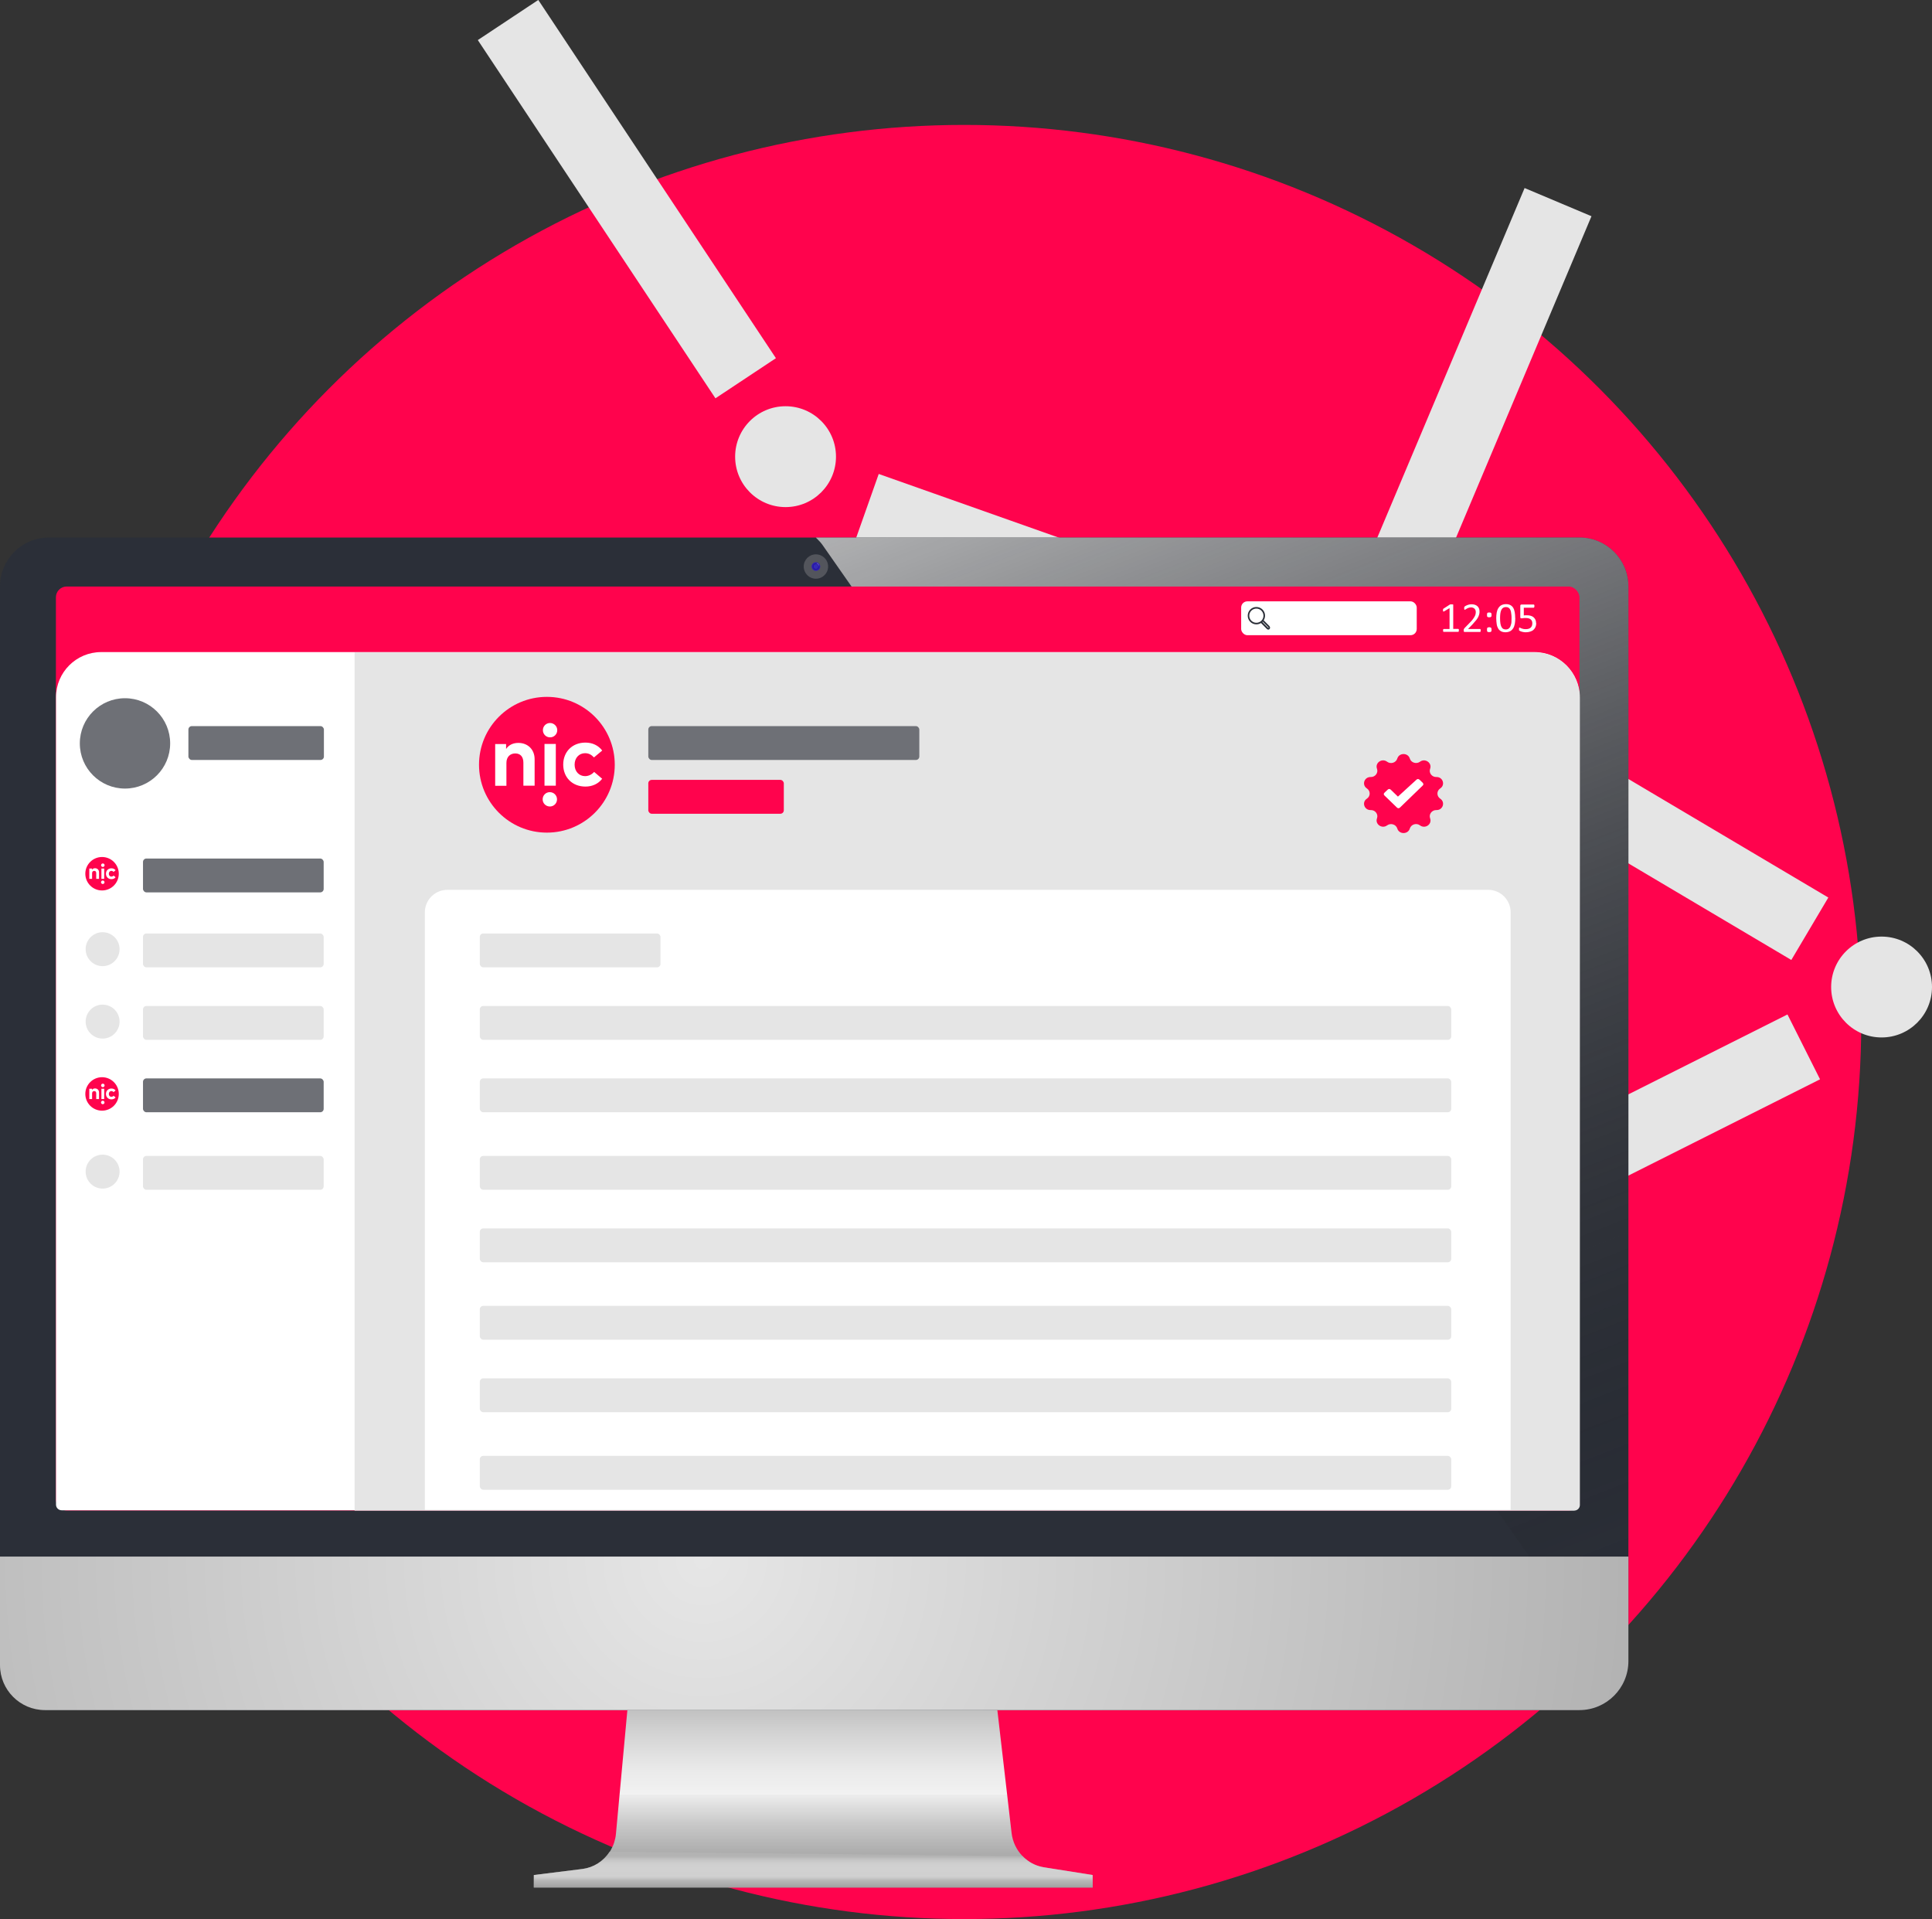 <?xml version="1.0" encoding="UTF-8"?>
<svg xmlns="http://www.w3.org/2000/svg" xmlns:xlink="http://www.w3.org/1999/xlink" viewBox="0 0 242.52 240.87">
  <rect x="0" y="0" width="242.52" height="240.87" fill="#333333" stroke="none"/>
  <defs>
    <style>.cls-1{fill:url(#linear-gradient-2);}.cls-2{fill:#fff;}.cls-3{fill:#6e7076;}.cls-4{opacity:.35;}.cls-4,.cls-5{fill:none;}.cls-6{fill:#2b2f38;}.cls-7{fill:#b5b5b5;opacity:.29;}.cls-8{fill:url(#radial-gradient);}.cls-5{isolation:isolate;}.cls-9{fill:#ff034d;}.cls-10{fill:#e5e5e5;}.cls-11{fill:url(#radial-gradient-2);}.cls-12{mix-blend-mode:hard-light;opacity:.24;}.cls-13{fill:url(#linear-gradient-3);}.cls-14{fill:url(#linear-gradient);}.cls-15{fill:#3329b7;}</style>
    <linearGradient id="linear-gradient" x1="-961.72" y1="204.83" x2="-961.72" y2="252.3" gradientTransform="translate(-859.63) rotate(-180) scale(1 -1)" gradientUnits="userSpaceOnUse">
      <stop offset=".16" stop-color="#b3b3b3"></stop>
      <stop offset=".26" stop-color="#d1d1d1"></stop>
      <stop offset=".36" stop-color="#e9e9e9"></stop>
      <stop offset=".43" stop-color="#f2f2f2"></stop>
      <stop offset=".43" stop-color="#ededed"></stop>
      <stop offset=".51" stop-color="#c8c8c8"></stop>
      <stop offset=".58" stop-color="#aeaeae"></stop>
      <stop offset=".64" stop-color="#9e9e9e"></stop>
      <stop offset=".69" stop-color="#999"></stop>
    </linearGradient>
    <linearGradient id="linear-gradient-2" x1="-961.72" y1="227.93" x2="-961.72" y2="240.96" gradientTransform="translate(-859.63) rotate(-180) scale(1 -1)" gradientUnits="userSpaceOnUse">
      <stop offset=".39" stop-color="#b3b3b3"></stop>
      <stop offset=".4" stop-color="#bababa" stop-opacity=".96"></stop>
      <stop offset=".45" stop-color="#d9d9d9" stop-opacity=".76"></stop>
      <stop offset=".51" stop-color="#ececec" stop-opacity=".64"></stop>
      <stop offset=".58" stop-color="#f2f2f2" stop-opacity=".6"></stop>
      <stop offset=".62" stop-color="#bdbdbd" stop-opacity=".84"></stop>
      <stop offset=".71" stop-color="#999"></stop>
    </linearGradient>
    <radialGradient id="radial-gradient" cx="88.26" cy="195.83" fx="88.26" fy="195.83" r="232.13" gradientUnits="userSpaceOnUse">
      <stop offset="0" stop-color="#e6e6e6"></stop>
      <stop offset="1" stop-color="gray"></stop>
    </radialGradient>
    <linearGradient id="linear-gradient-3" x1="131.81" y1="14.9" x2="205.31" y2="202.22" gradientUnits="userSpaceOnUse">
      <stop offset="0" stop-color="#fff"></stop>
      <stop offset="1" stop-color="#000" stop-opacity="0"></stop>
    </linearGradient>
    <radialGradient id="radial-gradient-2" cx="102.42" cy="71.11" fx="102.42" fy="71.11" r=".54" gradientUnits="userSpaceOnUse">
      <stop offset=".03" stop-color="#120a7c"></stop>
      <stop offset="1" stop-color="#3321b7"></stop>
    </radialGradient>
  </defs>
  <g class="cls-5">
    <g id="Ebene_2">
      <g id="Ebene_1-2">
        <circle class="cls-9" cx="121.04" cy="128.28" r="112.6"></circle>
        <circle class="cls-10" cx="98.61" cy="57.32" r="6.33"></circle>
        <circle class="cls-10" cx="170.08" cy="84.41" r="6.33"></circle>
        <circle class="cls-10" cx="236.19" cy="123.89" r="6.33"></circle>
        <circle class="cls-10" cx="167.75" cy="160.79" r="6.33"></circle>
        <circle class="cls-10" cx="107.95" cy="208.67" r="6.33"></circle>
        <rect class="cls-10" x="163.62" y="95.46" width="9.11" height="53.96" transform="translate(5.05 -6.65) rotate(2.3)"></rect>
        <rect class="cls-10" x="129.66" y="45.8" width="9.11" height="53.96" transform="translate(20.87 175.06) rotate(-70.53)"></rect>
        <rect class="cls-10" x="180.54" y="23.26" width="9.11" height="53.96" transform="translate(34.04 -67.94) rotate(22.85)"></rect>
        <rect class="cls-10" x="199.4" y="75.82" width="9.11" height="53.96" transform="translate(11.54 225.84) rotate(-59.34)"></rect>
        <rect class="cls-10" x="197.77" y="116.53" width="9.11" height="53.96" transform="translate(239.74 -101.7) rotate(63.33)"></rect>
        <rect class="cls-10" x="132.42" y="157.45" width="9.11" height="53.96" transform="translate(195.11 -37.82) rotate(51.26)"></rect>
        <rect class="cls-10" x="74.13" y="-1.98" width="9.11" height="53.96" transform="translate(-.7 47.66) rotate(-33.56)"></rect>
        <path class="cls-14" d="m67.01,235.35v1.57s70.15,0,70.15,0v-1.57s-6.13-.97-6.13-.97c-.42-.07-.82-.19-1.2-.36-.38-.17-.74-.4-1.07-.67-.14-.11-.27-.23-.39-.36-.77-.78-1.26-1.81-1.39-2.93l-1.78-15.37-2.7-2.09h-38.01s-5.74,2.09-5.74,2.09l-1.43,15.47c-.03.37-.11.74-.22,1.09-.11.35-.27.69-.45,1.01-.03.05-.07.11-.1.16-.78,1.2-2.03,1.99-3.42,2.17l-6.11.76Z"></path>
        <path class="cls-1" d="m67.01,235.35v1.57s70.15,0,70.15,0v-1.57s-6.13-.97-6.13-.97c-.42-.07-.82-.19-1.2-.36-.38-.17-.74-.4-1.07-.67-.14-.11-.27-.23-.39-.36l-51.83-.57c-.78,1.2-2.03,1.99-3.42,2.17l-6.11.76Z"></path>
        <rect class="cls-12" x="67.01" y="235.35" width="70.15" height="1.57" transform="translate(204.17 472.27) rotate(-180)"></rect>
        <path class="cls-6" d="m204.41,73.6v134.92c0,1.21-.35,2.34-.96,3.3-1.09,1.71-3,2.84-5.17,2.84H6.13c-3.39,0-6.13-2.75-6.13-6.13V73.6c0-3.39,2.75-6.13,6.13-6.13h192.15c3.39,0,6.13,2.75,6.13,6.13Z"></path>
        <path class="cls-8" d="m0,195.38h204.41v13.12c0,3.39-2.75,6.15-6.15,6.15H5.64c-3.11,0-5.64-2.53-5.64-5.64v-13.63h0Z"></path>
        <path class="cls-13" d="m204.41,73.6v121.78h-12.44l-88.69-126.93c-.21-.3-.45-.57-.71-.82l-.17-.16h95.88c3.39,0,6.13,2.75,6.13,6.13Z"></path>
        <rect class="cls-9" x="7.02" y="73.62" width="191.25" height="115.98" rx="1.35" ry="1.35"></rect>
        <circle class="cls-7" cx="102.42" cy="71.11" r="1.53"></circle>
        <circle class="cls-11" cx="102.42" cy="71.11" r=".54"></circle>
        <circle class="cls-15" cx="102.42" cy="71.11" r=".29"></circle>
        <g class="cls-4">
          <path class="cls-2" d="m102.81,71.09c-.01-.19-.16-.28-.32-.37.18-.1.4.21.32.37h0Z"></path>
        </g>
        <path class="cls-2" d="m12.7,81.85h179.91c3.13,0,5.67,2.54,5.67,5.67v101.34c0,.39-.32.71-.71.71H7.74c-.39,0-.71-.32-.71-.71v-101.34c0-3.13,2.54-5.67,5.67-5.67Z"></path>
        <path class="cls-10" d="m44.51,81.89h148.14c3.13,0,5.67,2.54,5.67,5.67v101.34c0,.39-.32.71-.71.71H44.51v-107.72h0Z"></path>
        <path class="cls-2" d="m183.12,79.13s0,.06,0,.09-.01.04-.02.06-.02.02-.03.03c-.01,0-.02,0-.04,0h-1.8s-.02,0-.03,0-.02-.02-.03-.03c-.01-.01-.02-.03-.02-.06s0-.05,0-.09c0-.03,0-.06,0-.08s.01-.04.02-.06c0-.02.02-.03.03-.03.01,0,.02-.01.04-.01h.72v-2.62l-.67.4s-.06.03-.08.03c-.02,0-.04,0-.05-.01s-.02-.03-.02-.06c0-.03,0-.06,0-.1,0-.03,0-.06,0-.08,0-.02,0-.04.01-.05s.01-.03.02-.04c0-.01.02-.02.04-.03l.79-.51s.02,0,.03-.01.02,0,.04-.01.03,0,.06,0,.05,0,.08,0c.04,0,.08,0,.11,0s.05,0,.07.01.03.01.03.02,0,.02,0,.03v3.02h.62s.03,0,.04.01.02.02.03.03c0,.02.01.03.02.06,0,.02,0,.05,0,.08Z"></path>
        <path class="cls-2" d="m185.87,79.12s0,.06,0,.09-.01.05-.02.06c0,.02-.02.03-.03.04-.01,0-.03.01-.04.01h-1.9s-.05,0-.06,0c-.02,0-.04-.02-.05-.03-.01-.01-.02-.03-.03-.06s0-.06,0-.1c0-.04,0-.07,0-.09s0-.05.02-.07c0-.02.02-.04.03-.06.01-.02.03-.04.05-.07l.69-.71c.16-.16.29-.31.38-.44s.17-.25.22-.35.09-.2.1-.29c.02-.09.02-.17.02-.24s-.01-.15-.04-.22-.06-.13-.11-.18c-.05-.05-.11-.09-.18-.12-.07-.03-.16-.05-.25-.05-.11,0-.21.02-.3.05s-.17.06-.23.1c-.07.04-.12.07-.17.1-.05.03-.08.05-.1.05-.01,0-.02,0-.03-.01s-.02-.02-.02-.03-.01-.04-.02-.06,0-.06,0-.1c0-.03,0-.05,0-.07s0-.04,0-.05c0-.01,0-.03.02-.04s.02-.03.04-.05.06-.04.11-.08c.05-.03.12-.06.2-.09.08-.03.16-.06.26-.08.09-.02.19-.03.3-.03.17,0,.31.02.44.07.13.05.23.11.31.19.08.08.14.18.18.28s.06.22.06.35c0,.11,0,.22-.03.33s-.06.23-.12.35-.15.27-.27.42-.28.33-.47.54l-.55.57h1.5s.03,0,.04.01c.01,0,.02.02.03.04s.02.04.02.06,0,.05,0,.08Z"></path>
        <path class="cls-2" d="m187.23,77.19c0,.06,0,.1-.01.14,0,.04-.02.07-.05.09s-.05.04-.09.05-.08.01-.14.01-.1,0-.14-.01-.06-.03-.09-.05-.04-.06-.04-.09c0-.04-.01-.09-.01-.14,0-.06,0-.11.01-.15,0-.04.02-.07.04-.1s.05-.04.09-.05.08-.01.14-.01.1,0,.14.01.06.03.09.05.04.06.05.1c0,.04.01.09.01.15Zm0,1.85c0,.06,0,.11-.01.15,0,.04-.02.07-.05.09s-.05.04-.09.05-.08.01-.14.01-.1,0-.14-.01-.06-.03-.09-.05-.04-.06-.04-.09c0-.04-.01-.09-.01-.15s0-.11.01-.15c0-.04.02-.07.04-.09s.05-.04.09-.05.08-.02.14-.02.1,0,.14.02.06.03.09.05.04.05.05.09c0,.04.01.09.01.15Z"></path>
        <path class="cls-2" d="m190.21,77.59c0,.26-.02.51-.06.72s-.11.41-.21.56-.22.28-.38.36-.35.13-.58.13c-.22,0-.4-.04-.55-.12-.15-.08-.27-.19-.36-.34s-.16-.33-.19-.55-.06-.47-.06-.75c0-.26.02-.5.06-.72s.11-.41.21-.56.22-.28.38-.36.35-.13.57-.13.4.04.55.12c.15.08.27.19.36.34s.15.33.19.55.06.47.06.75Zm-.47.03c0-.17,0-.33-.02-.46s-.03-.26-.05-.36c-.02-.1-.05-.19-.09-.27-.04-.08-.08-.14-.14-.19s-.11-.08-.18-.11c-.07-.02-.15-.03-.23-.03-.15,0-.27.04-.37.11s-.17.17-.22.29c-.05.12-.09.27-.11.44s-.03.35-.03.54c0,.26.01.48.04.66s.07.33.13.44c.06.11.13.2.22.25s.2.08.33.08c.1,0,.19-.02.26-.05.07-.03.14-.08.19-.14s.1-.13.13-.21.06-.18.09-.28.04-.21.04-.33c0-.12.01-.24.01-.37Z"></path>
        <path class="cls-2" d="m192.84,78.21c0,.18-.03.35-.09.49s-.15.26-.26.36-.25.17-.41.22c-.16.05-.33.08-.52.08-.11,0-.21,0-.3-.02s-.18-.03-.26-.06-.14-.04-.18-.07-.08-.04-.09-.05c-.01-.01-.02-.02-.03-.03s-.01-.02-.02-.04,0-.03,0-.06,0-.05,0-.08c0-.03,0-.06,0-.08,0-.02,0-.04.01-.06s.02-.03.02-.03.02-.01.03-.01c.02,0,.05.01.08.03s.09.05.15.07.14.05.23.07c.09.02.2.03.33.03.12,0,.23-.01.33-.04s.19-.07.26-.13c.07-.06.13-.14.17-.23s.06-.2.06-.33c0-.11-.02-.21-.05-.29-.04-.08-.09-.15-.16-.21-.07-.06-.16-.1-.27-.13s-.24-.04-.39-.04c-.11,0-.2,0-.28.02s-.15.02-.22.02c-.05,0-.09-.01-.11-.03s-.03-.07-.03-.13v-1.4c0-.06.01-.1.04-.13.03-.03.07-.04.12-.04h1.52s.03,0,.04.01c.01,0,.02.02.03.04s.02.04.02.06,0,.05,0,.09c0,.06,0,.11-.03.15s-.04.05-.07.05h-1.23v.97c.06,0,.12-.01.18-.02.06,0,.13,0,.22,0,.19,0,.36.02.5.07.14.05.26.11.35.2s.17.19.22.31.07.26.07.41Z"></path>
        <rect class="cls-2" x="155.8" y="75.48" width="22.04" height="4.25" rx=".78" ry=".78"></rect>
        <path class="cls-6" d="m159.38,78.62l-.75-.76c.27-.43.21-.99-.15-1.35-.21-.21-.48-.32-.77-.32s-.56.11-.77.32c-.42.42-.42,1.12,0,1.54.21.21.48.32.77.32.21,0,.41-.06.58-.17l.75.76s.1.07.16.07.12-.02.16-.07h0c.09-.1.09-.25,0-.34Zm-1.03-.72l-.02.02c-.17.16-.39.25-.62.25s-.46-.09-.63-.26c-.35-.35-.35-.92,0-1.26.17-.17.39-.26.63-.26s.46.09.63.26c.34.34.35.91,0,1.26Zm.16.12l.73.74s.01.04,0,.05h0s-.04.02-.05,0l-.73-.74.06-.06Z"></path>
        <circle class="cls-3" cx="15.69" cy="93.31" r="5.67"></circle>
        <circle class="cls-9" cx="12.81" cy="109.67" r="2.1"></circle>
        <path class="cls-2" d="m12.43,109.49v.82h-.35v-.71c0-.19-.09-.29-.25-.29-.15,0-.27.1-.27.29v.71h-.35v-1.29h.34v.15c.09-.14.23-.19.38-.19.29,0,.5.2.5.5Z"></path>
        <path class="cls-2" d="m13.13,108.6c0,.12-.1.22-.22.22-.12,0-.22-.1-.22-.22,0-.12.1-.22.22-.22.12,0,.22.1.22.22,0,0,0,0,0,0Zm-.05,1.71h-.35v-1.29h.35v1.29Z"></path>
        <path class="cls-2" d="m14.51,109.23l-.25.21c-.08-.08-.16-.13-.28-.13-.18,0-.32.14-.32.36s.14.36.32.36c.11,0,.21-.05.28-.13l.25.21c-.12.16-.3.24-.52.24-.41,0-.69-.29-.69-.68s.28-.68.69-.68c.22,0,.4.09.52.24Z"></path>
        <path class="cls-2" d="m13.12,110.74c0,.12-.1.22-.22.22s-.22-.1-.22-.22c0-.12.1-.22.22-.22.12,0,.22.1.22.22,0,0,0,0,0,0Z"></path>
        <circle class="cls-9" cx="68.65" cy="95.99" r="8.52"></circle>
        <path class="cls-2" d="m67.11,95.28v3.34h-1.41v-2.88c0-.76-.38-1.17-1.02-1.17-.61,0-1.11.4-1.11,1.19v2.87h-1.41v-5.24h1.37v.62c.37-.56.95-.76,1.54-.76,1.19,0,2.04.83,2.04,2.04Z"></path>
        <path class="cls-2" d="m69.95,91.66c0,.5-.41.9-.91.89-.5,0-.9-.41-.89-.91,0-.49.4-.89.89-.89.49,0,.9.39.91.88,0,0,0,.02,0,.03Zm-.18,6.96h-1.42v-5.24h1.42v5.24Z"></path>
        <path class="cls-2" d="m75.58,94.22l-1.02.85c-.32-.34-.66-.53-1.12-.53-.73,0-1.31.57-1.31,1.44s.58,1.44,1.31,1.44c.44,0,.85-.2,1.14-.53l1.01.86c-.49.63-1.23.98-2.1.98-1.67,0-2.79-1.17-2.79-2.76s1.12-2.76,2.79-2.76c.88,0,1.62.36,2.1.99Z"></path>
        <path class="cls-2" d="m69.92,100.34c0,.5-.41.9-.91.89s-.9-.41-.89-.91c0-.49.4-.89.89-.89.5,0,.9.39.91.88,0,0,0,.02,0,.03Z"></path>
        <circle class="cls-9" cx="12.81" cy="137.31" r="2.1"></circle>
        <path class="cls-2" d="m12.43,137.13v.82h-.35v-.71c0-.19-.09-.29-.25-.29-.15,0-.27.1-.27.29v.71h-.35v-1.29h.34v.15c.09-.14.23-.19.38-.19.29,0,.5.2.5.5Z"></path>
        <path class="cls-2" d="m13.13,136.24c0,.12-.1.22-.22.22-.12,0-.22-.1-.22-.22,0-.12.1-.22.22-.22.12,0,.22.1.22.22,0,0,0,0,0,0Zm-.05,1.71h-.35v-1.29h.35v1.29Z"></path>
        <path class="cls-2" d="m14.51,136.87l-.25.21c-.08-.08-.16-.13-.28-.13-.18,0-.32.14-.32.36s.14.36.32.36c.11,0,.21-.05.28-.13l.25.21c-.12.16-.3.24-.52.24-.41,0-.69-.29-.69-.68s.28-.68.69-.68c.22,0,.4.09.52.24Z"></path>
        <path class="cls-2" d="m13.12,138.38c0,.12-.1.22-.22.22s-.22-.1-.22-.22c0-.12.1-.22.22-.22.12,0,.22.1.22.22,0,0,0,0,0,0Z"></path>
        <rect class="cls-3" x="23.65" y="91.14" width="17.01" height="4.25" rx=".43" ry=".43"></rect>
        <rect class="cls-3" x="81.38" y="91.14" width="34.02" height="4.25" rx=".43" ry=".43"></rect>
        <rect class="cls-9" x="81.38" y="97.89" width="17.01" height="4.25" rx=".43" ry=".43"></rect>
        <rect class="cls-3" x="17.95" y="107.76" width="22.68" height="4.25" rx=".43" ry=".43"></rect>
        <circle class="cls-10" cx="12.88" cy="119.14" r="2.13"></circle>
        <rect class="cls-10" x="17.95" y="117.17" width="22.68" height="4.25" rx=".43" ry=".43"></rect>
        <circle class="cls-10" cx="12.88" cy="128.23" r="2.13"></circle>
        <rect class="cls-10" x="17.95" y="126.27" width="22.68" height="4.25" rx=".43" ry=".43"></rect>
        <rect class="cls-3" x="17.95" y="135.36" width="22.68" height="4.25" rx=".43" ry=".43"></rect>
        <circle class="cls-10" cx="12.88" cy="147.06" r="2.13"></circle>
        <rect class="cls-10" x="17.95" y="145.09" width="22.68" height="4.25" rx=".43" ry=".43"></rect>
        <path class="cls-2" d="m53.33,189.51v-74.99c0-1.57,1.27-2.83,2.83-2.83h130.64c1.57,0,2.83,1.27,2.83,2.83v74.99H53.33Z"></path>
        <rect class="cls-10" x="60.23" y="117.17" width="22.68" height="4.25" rx=".43" ry=".43"></rect>
        <rect class="cls-10" x="60.23" y="126.27" width="121.94" height="4.25" rx=".43" ry=".43"></rect>
        <rect class="cls-10" x="60.23" y="135.36" width="121.94" height="4.25" rx=".43" ry=".43"></rect>
        <rect class="cls-10" x="60.23" y="145.09" width="121.94" height="4.25" rx=".43" ry=".43"></rect>
        <rect class="cls-10" x="60.23" y="154.19" width="121.94" height="4.25" rx=".43" ry=".43"></rect>
        <rect class="cls-10" x="60.23" y="163.91" width="121.94" height="4.25" rx=".43" ry=".43"></rect>
        <rect class="cls-10" x="60.23" y="173.01" width="121.94" height="4.25" rx=".43" ry=".43"></rect>
        <rect class="cls-10" x="60.23" y="182.74" width="121.94" height="4.25" rx=".43" ry=".43"></rect>
        <path class="cls-9" d="m176.97,95.21h0c.16.53.83.73,1.28.4h0c.64-.48,1.54.15,1.27.88h0c-.19.52.22,1.06.79,1.04h0c.81-.02,1.15.99.48,1.43h0c-.47.31-.47.98,0,1.29h0c.67.44.33,1.45-.48,1.43h0c-.57-.02-.98.53-.79,1.04h0c.27.74-.62,1.36-1.27.88h0c-.45-.34-1.12-.13-1.28.4h0c-.23.75-1.34.75-1.57,0h0c-.16-.53-.83-.73-1.28-.4h0c-.64.48-1.54-.15-1.27-.88h0c.19-.52-.22-1.06-.79-1.04h0c-.81.02-1.15-.99-.48-1.43h0c.47-.31.47-.98,0-1.29h0c-.67-.44-.33-1.45.48-1.43h0c.57.02.98-.53.79-1.04h0c-.27-.74.62-1.36,1.27-.88h0c.45.34,1.12.13,1.28-.4h0c.23-.75,1.34-.75,1.57,0Z"></path>
        <path class="cls-2" d="m175.74,101.36c-.13.12-.26.12-.39,0l-1.55-1.5c-.13-.12-.13-.25,0-.37l.39-.37c.13-.12.26-.12.39,0l.9.87,2.32-2.12c.12-.11.26-.12.39,0q.39.37.39.37c.13.15.12.26,0,.37l-2.84,2.75h0Z"></path>
      </g>
    </g>
  </g>
</svg>
